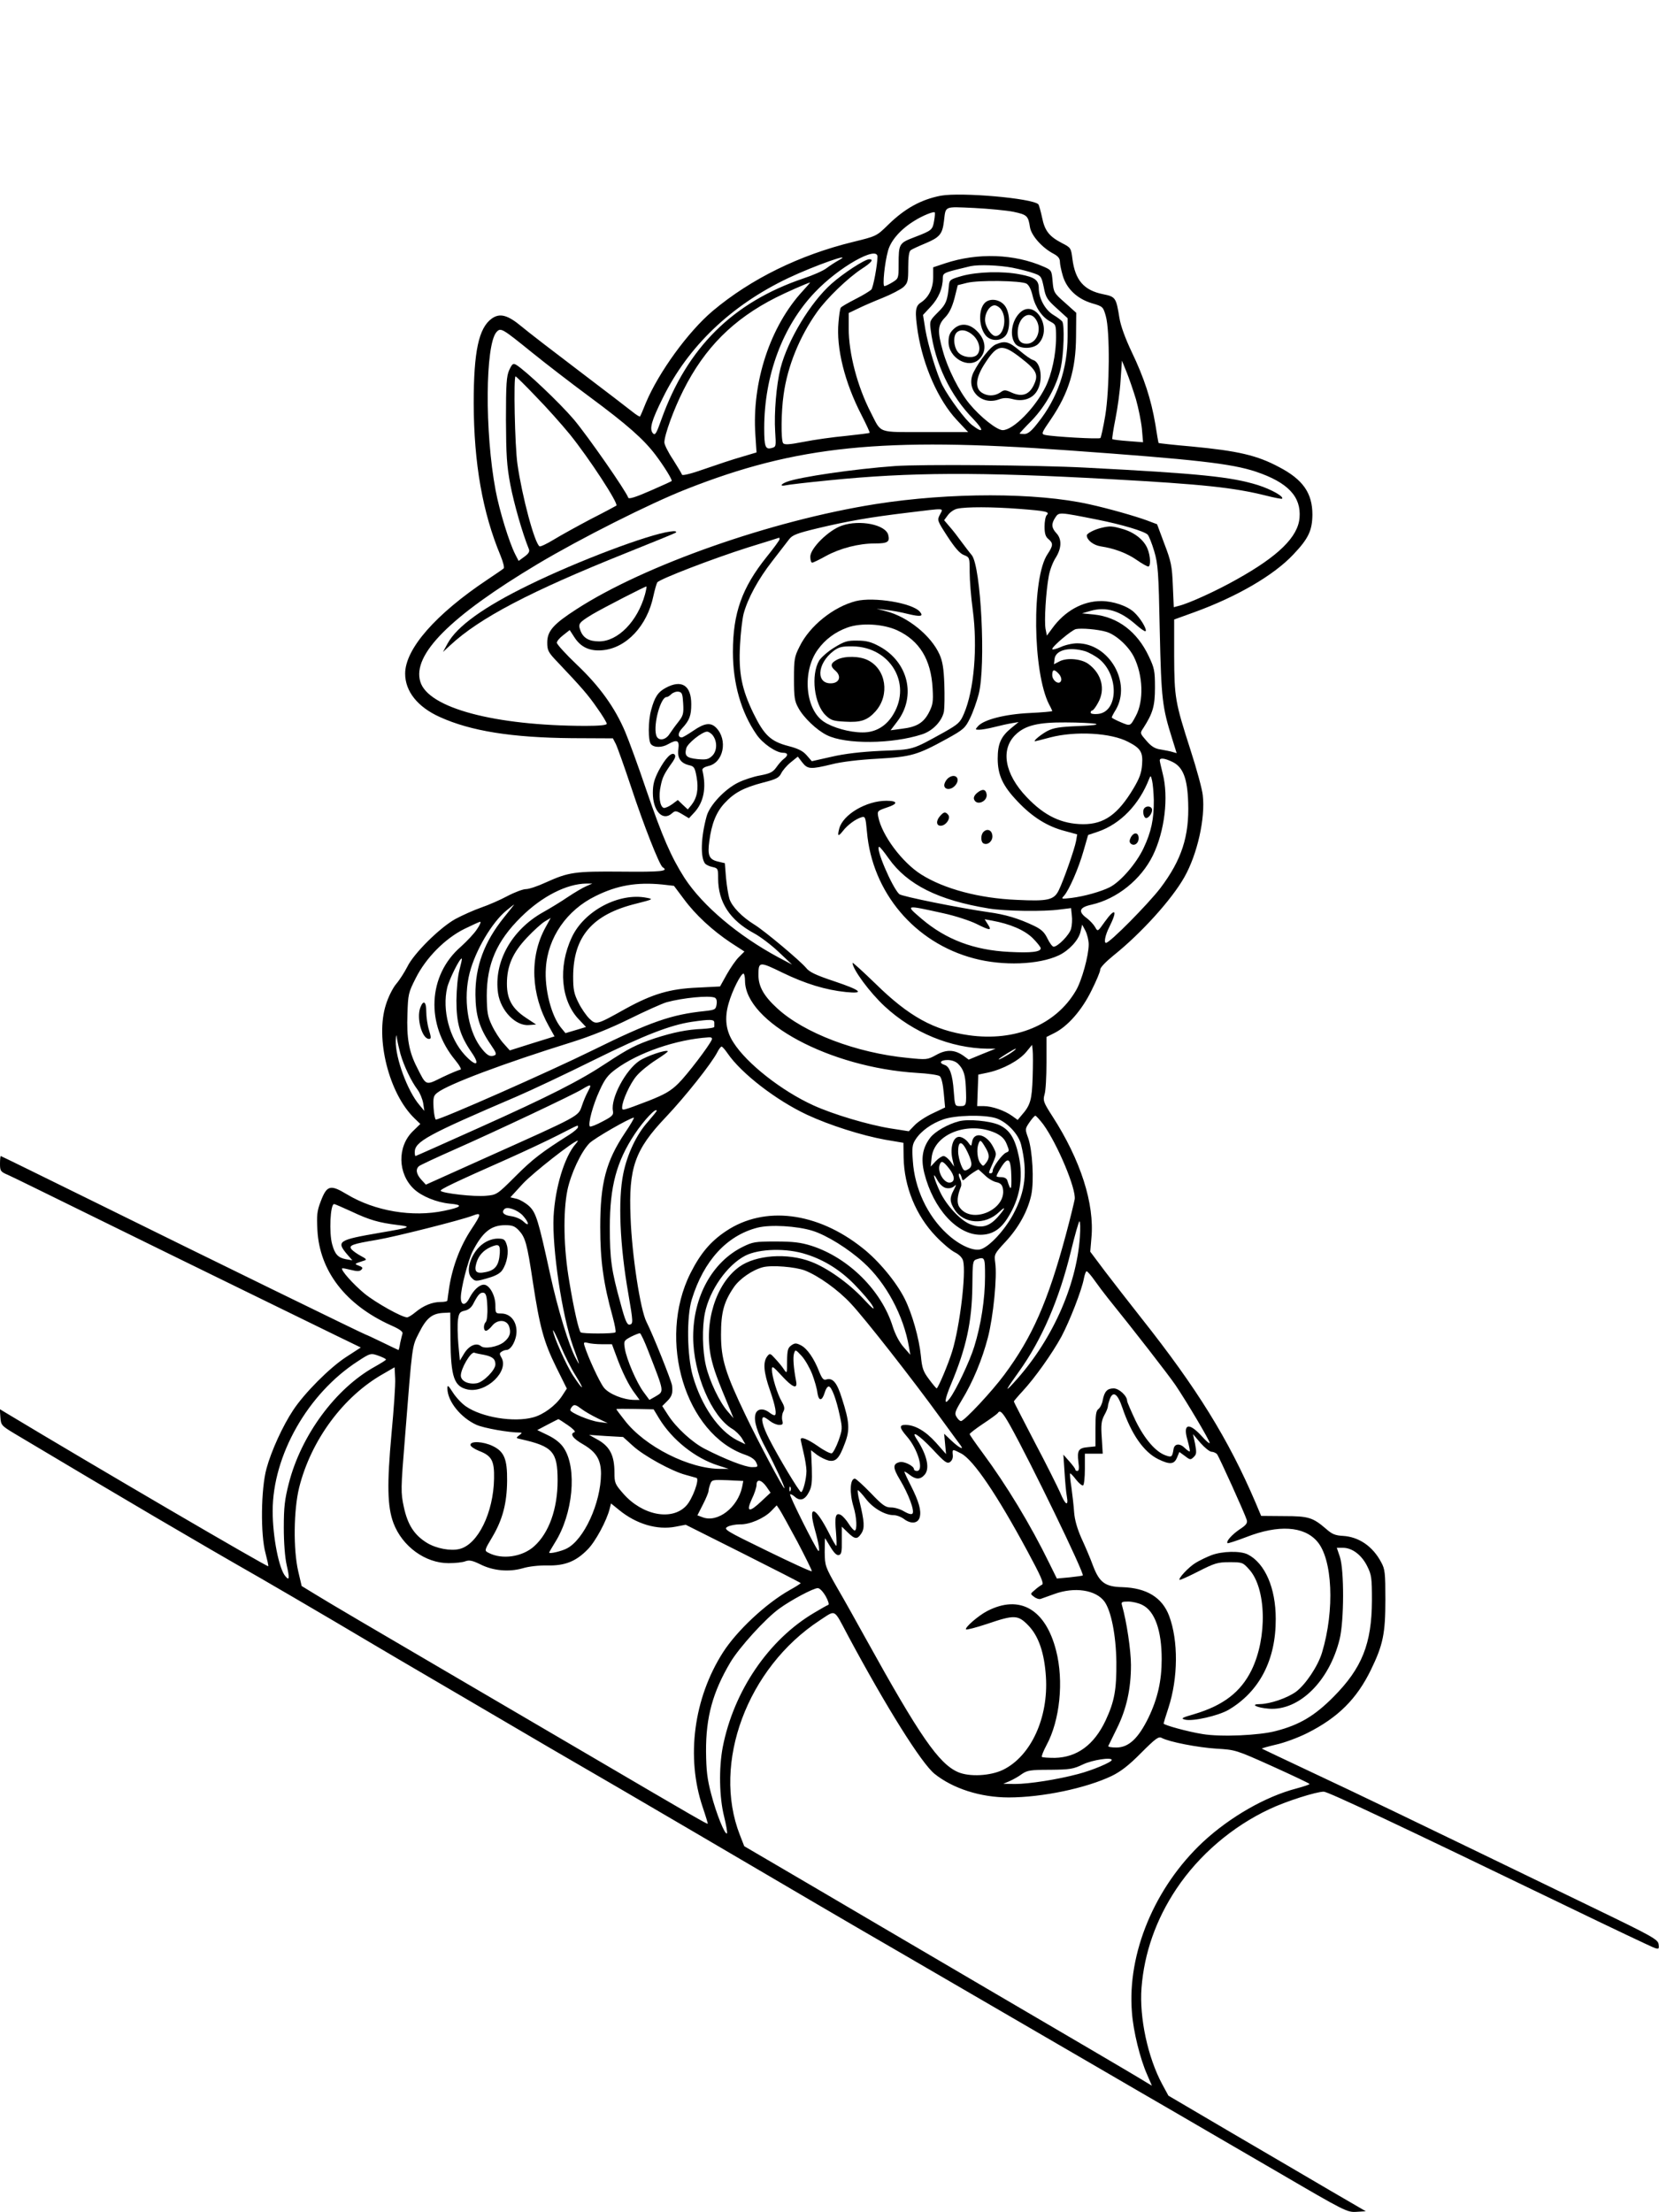 <?xml version="1.0" standalone="no"?>
<!DOCTYPE svg PUBLIC "-//W3C//DTD SVG 20010904//EN"
 "http://www.w3.org/TR/2001/REC-SVG-20010904/DTD/svg10.dtd">
<svg version="1.0" xmlns="http://www.w3.org/2000/svg"
 width="864pt" height="1152pt" viewBox="0 0 864 1152"
 preserveAspectRatio="xMidYMid meet">

<g transform="translate(0,1152) scale(0.1,-0.1)"
fill="#000000" stroke="none">
<path d="M4900 10501 c-103 -20 -187 -66 -275 -152 -60 -59 -61 -59 -183 -89
-278 -68 -531 -192 -730 -359 -128 -108 -281 -319 -348 -478 -15 -38 -29 -70
-31 -72 -2 -2 -20 9 -41 26 -20 16 -145 112 -277 212 -132 100 -267 204 -299
231 -72 60 -113 71 -155 41 -68 -49 -94 -171 -94 -441 1 -313 46 -569 140
-794 13 -32 21 -62 16 -66 -4 -4 -42 -30 -84 -58 -270 -180 -429 -361 -429
-490 0 -92 65 -174 181 -226 161 -73 373 -107 687 -110 l214 -1 15 -29 c8 -16
44 -117 80 -225 65 -197 147 -406 164 -417 34 -21 -7 -25 -213 -23 -246 2
-275 -2 -397 -57 -41 -19 -86 -34 -102 -34 -15 0 -58 -16 -96 -36 -37 -20 -99
-47 -137 -60 -37 -13 -98 -40 -135 -60 -82 -46 -217 -180 -250 -249 -14 -27
-39 -67 -57 -88 -18 -21 -42 -69 -54 -108 -57 -176 16 -465 149 -593 l30 -29
-39 -38 c-82 -80 -79 -221 6 -301 41 -38 117 -69 186 -76 73 -6 64 -18 -28
-37 -166 -35 -362 -2 -508 86 -86 52 -104 47 -136 -38 -19 -49 -21 -72 -17
-148 11 -213 146 -389 382 -496 46 -20 65 -34 61 -44 -2 -7 -8 -30 -12 -49 -3
-20 -7 -36 -9 -36 -1 0 -39 18 -84 40 -45 22 -84 40 -86 40 -5 0 -804 390
-1409 689 -268 132 -490 241 -492 241 -2 0 -4 -18 -4 -40 0 -38 3 -42 43 -59
23 -10 226 -110 452 -221 226 -111 570 -280 765 -375 195 -95 414 -202 487
-238 l132 -64 -77 -50 c-86 -56 -217 -188 -275 -276 -54 -81 -114 -212 -139
-304 -29 -105 -32 -345 -5 -442 9 -35 16 -65 14 -67 -5 -5 -910 524 -1365 798
l-33 20 3 -42 c3 -41 5 -44 73 -85 580 -346 947 -562 1285 -755 74 -43 248
-144 385 -225 138 -82 286 -169 330 -195 88 -51 602 -353 785 -460 63 -37 230
-134 370 -215 140 -82 320 -187 400 -234 497 -292 847 -497 1000 -585 463
-269 962 -559 1120 -651 96 -56 261 -152 365 -212 105 -61 350 -204 545 -317
344 -201 356 -207 404 -204 l49 3 -184 107 c-101 59 -332 195 -514 301 l-330
194 -32 59 c-75 139 -120 347 -108 503 14 180 75 355 181 514 118 177 291 325
485 416 86 41 244 91 283 91 22 0 377 -167 1246 -587 250 -121 465 -223 478
-227 21 -7 23 -5 20 19 -3 25 -29 40 -333 187 -1018 493 -1224 592 -1465 705
-145 68 -266 126 -268 127 -2 2 31 11 73 21 42 9 115 36 163 60 161 81 258
178 332 330 63 130 75 188 75 365 0 139 -2 159 -22 195 -44 83 -116 132 -199
137 -39 2 -57 9 -86 35 -71 61 -92 68 -221 68 l-119 1 -29 69 c-142 332 -305
595 -594 960 -61 77 -146 187 -189 243 l-78 104 6 71 c17 178 -56 406 -203
634 -47 73 -50 82 -41 114 6 18 10 93 10 166 l0 133 42 21 c69 35 142 118 192
220 25 50 46 99 46 110 0 11 29 41 71 75 141 113 301 289 367 406 68 120 110
308 96 427 -3 31 -32 137 -64 236 -80 249 -84 271 -85 490 l0 189 105 38 c223
81 415 193 516 301 79 83 98 125 99 207 0 112 -49 183 -174 248 -114 61 -213
84 -455 107 -94 8 -171 17 -172 18 -1 1 -9 45 -17 98 -22 130 -59 243 -123
376 -34 72 -57 135 -64 177 -17 106 -20 111 -85 124 -100 20 -146 73 -160 185
-7 56 -9 58 -54 81 -67 35 -90 64 -104 134 -7 33 -16 64 -19 68 -32 32 -403
64 -508 45z m378 -84 c71 -15 77 -21 86 -80 7 -44 64 -108 124 -139 22 -12 32
-24 32 -41 0 -13 7 -46 15 -73 20 -68 75 -120 151 -143 58 -17 59 -18 73 -67
22 -77 20 -381 -3 -519 -10 -60 -22 -113 -25 -116 -6 -7 -247 7 -288 16 -21 5
-20 9 31 83 92 136 129 257 130 430 l1 123 -59 53 c-57 50 -59 54 -64 110 -5
57 -5 59 -46 77 -152 67 -344 74 -513 18 l-63 -21 0 -51 c0 -58 -23 -106 -65
-133 -29 -19 -31 -47 -15 -154 28 -176 107 -354 202 -456 l60 -64 -222 0
c-254 0 -228 -9 -284 100 -71 137 -116 310 -116 440 l0 80 48 23 c26 13 84 38
129 56 45 18 94 44 108 56 23 22 25 31 25 103 0 52 4 83 13 89 6 5 41 21 77
36 74 31 88 48 96 115 10 81 -2 76 157 69 78 -4 171 -13 205 -20z m-413 -46
c-8 -48 -11 -51 -102 -86 -81 -31 -83 -34 -83 -143 0 -71 -1 -73 -32 -92 -18
-11 -37 -20 -42 -20 -11 0 1 121 19 185 15 54 67 113 140 157 40 25 97 48 103
42 2 -1 1 -21 -3 -43z m-295 -188 c-1 -46 -22 -158 -32 -171 -7 -7 -44 -30
-82 -49 -39 -20 -74 -40 -77 -45 -4 -5 -9 -39 -12 -75 -13 -135 32 -315 120
-485 25 -49 44 -90 42 -92 -2 -2 -58 -9 -124 -16 -66 -6 -165 -20 -220 -31
-77 -15 -101 -16 -107 -6 -11 18 -10 163 3 252 20 147 83 302 174 430 51 72
161 178 233 225 51 33 64 50 39 50 -23 0 -134 -72 -197 -128 -109 -97 -227
-292 -265 -439 -22 -87 -34 -235 -28 -330 5 -78 5 -80 -18 -86 -33 -9 -39 6
-39 103 0 274 96 532 264 708 124 131 326 245 326 185z m-205 -20 c-16 -9 -44
-27 -61 -40 -17 -13 -71 -37 -120 -53 -367 -124 -605 -360 -739 -733 -27 -76
-33 -86 -45 -73 -19 23 -7 65 52 184 131 267 354 481 651 623 139 66 355 142
262 92z m907 -37 c40 -8 91 -21 112 -29 38 -13 40 -17 52 -73 10 -53 17 -64
68 -110 l56 -51 0 -94 c0 -170 -53 -324 -155 -451 -33 -43 -52 -58 -70 -58
-14 0 -25 1 -25 3 0 1 28 32 63 67 74 77 132 183 152 277 15 72 20 221 7 239
-4 5 -24 21 -46 34 -43 26 -75 85 -76 137 0 44 -19 59 -97 74 -91 18 -223 14
-303 -8 -60 -17 -65 -20 -68 -48 -7 -80 -15 -100 -58 -142 -42 -42 -43 -45
-37 -91 22 -174 102 -342 222 -464 57 -60 54 -78 -6 -32 -35 26 -120 141 -154
206 -30 58 -76 210 -90 293 l-12 75 41 44 c40 43 62 95 62 147 0 24 6 28 63
43 34 8 71 17 82 20 45 9 148 5 217 -8z m74 -83 c13 -8 24 -30 32 -64 14 -60
50 -112 93 -134 28 -15 29 -18 29 -83 0 -86 -23 -193 -55 -257 -54 -109 -168
-225 -223 -225 -30 0 -116 68 -173 137 -54 65 -113 183 -138 273 -30 106 -28
137 11 177 22 23 36 52 49 100 l17 68 48 12 c59 15 280 12 310 -4z m-1165 -38
c-170 -184 -266 -475 -247 -750 l6 -91 -77 -23 c-43 -12 -130 -41 -193 -63
-67 -24 -116 -36 -118 -30 -2 6 -23 41 -47 79 -25 37 -45 78 -45 89 0 38 48
171 99 272 111 221 260 370 481 482 53 27 162 75 179 79 2 1 -15 -19 -38 -44z
m-1411 -320 c69 -56 204 -160 300 -231 196 -145 282 -221 344 -303 44 -58 89
-131 84 -136 -2 -2 -52 -25 -112 -51 -75 -33 -111 -44 -114 -36 -11 34 -210
320 -283 407 -74 87 -252 256 -302 286 -15 8 -20 4 -35 -28 -14 -32 -17 -71
-17 -258 1 -185 4 -239 23 -340 19 -98 62 -250 97 -336 4 -12 -3 -23 -24 -38
l-30 -22 -17 33 c-32 62 -83 228 -103 335 -57 303 -54 759 5 824 22 24 28 20
184 -106z m3146 -244 c13 -46 27 -115 31 -154 l6 -70 -77 6 c-43 3 -80 8 -83
10 -2 3 5 50 16 105 11 55 24 146 27 202 l7 102 24 -59 c13 -32 35 -96 49
-142z m-3125 14 c56 -57 135 -146 176 -196 101 -125 255 -361 243 -372 -3 -2
-62 -34 -133 -70 -70 -37 -157 -85 -193 -107 -36 -22 -70 -38 -74 -35 -26 16
-91 260 -115 427 -14 96 -21 458 -10 458 3 0 51 -47 106 -105z m2769 -280
c670 -48 853 -69 980 -111 167 -56 237 -130 228 -240 -8 -100 -110 -200 -327
-321 -104 -59 -251 -126 -302 -138 l-26 -7 -5 114 c-4 100 -9 125 -44 216
l-38 102 -53 20 c-63 23 -200 62 -300 84 -277 62 -726 62 -1113 1 -543 -86
-1203 -318 -1557 -547 -121 -78 -153 -114 -153 -174 0 -41 5 -51 54 -102 127
-134 159 -171 206 -239 28 -39 50 -76 50 -82 0 -7 -38 -11 -112 -11 -471 1
-818 93 -859 230 -43 141 155 340 611 613 223 133 584 315 775 390 573 226
1022 272 1985 202z m-251 -305 c141 -11 160 -15 142 -33 -6 -6 -11 -33 -11
-59 0 -36 5 -53 20 -65 26 -22 25 -34 -4 -78 -84 -123 -78 -617 8 -784 9 -16
16 -32 16 -34 0 -2 -53 -7 -118 -10 -127 -6 -237 -34 -268 -68 -16 -18 -16
-19 6 -19 12 0 48 6 79 14 31 8 72 17 91 20 l35 6 -38 -31 c-54 -44 -71 -82
-71 -159 0 -87 27 -144 106 -226 76 -80 154 -128 242 -151 l66 -18 -6 -35 c-8
-43 -65 -205 -90 -256 -25 -51 -56 -58 -219 -50 -195 8 -378 57 -497 132 -100
63 -205 204 -224 300 -6 31 -4 32 45 49 59 19 58 35 -3 35 -104 0 -225 -71
-245 -144 -11 -41 -6 -45 19 -13 24 31 66 62 96 71 20 6 22 2 29 -75 27 -316
249 -579 558 -660 150 -40 337 -33 441 16 53 25 103 79 113 122 l9 38 17 -32
c9 -18 17 -50 17 -71 0 -58 -36 -189 -67 -241 -104 -178 -316 -266 -557 -232
-182 26 -312 97 -488 270 -65 63 -118 111 -118 107 0 -33 90 -155 168 -227
148 -137 343 -217 534 -220 l43 0 -70 -28 -70 -29 -27 20 c-47 33 -90 34 -143
4 -46 -25 -49 -25 -148 -15 -268 26 -540 130 -679 258 -70 64 -98 114 -98 173
0 72 4 72 127 12 118 -57 222 -89 329 -100 100 -10 79 9 -61 56 -96 32 -130
48 -147 70 -31 37 -214 191 -269 225 -65 40 -117 94 -130 134 -6 19 -14 68
-18 110 l-6 76 -38 9 c-44 11 -53 32 -43 105 12 92 36 151 79 198 51 55 99 81
202 108 67 17 82 25 93 47 7 15 29 41 50 58 l37 30 23 -30 c28 -36 43 -37 154
-10 50 13 144 24 238 29 176 10 207 19 360 103 89 49 97 57 122 108 15 30 35
87 45 125 38 148 12 664 -36 724 -12 14 -36 46 -54 70 -18 25 -45 60 -61 78
l-29 34 20 27 c11 15 33 30 49 33 46 10 178 10 323 -1z m-414 -30 c-15 -29
-14 -31 39 -113 38 -58 63 -88 85 -97 31 -12 31 -13 31 -89 0 -42 7 -131 16
-196 26 -194 7 -420 -46 -542 -19 -45 -29 -54 -103 -96 -170 -94 -157 -90
-328 -97 -106 -5 -190 -15 -259 -31 l-102 -23 -27 31 c-19 22 -44 35 -95 48
-92 24 -126 56 -182 170 -61 126 -78 210 -70 355 3 63 12 138 19 165 22 80 75
178 149 273 37 48 76 99 88 114 17 22 40 31 148 57 159 38 276 58 467 81 206
25 188 26 170 -10z m820 -26 c130 -26 243 -60 262 -78 6 -6 22 -45 34 -86 20
-68 23 -106 29 -415 8 -358 13 -398 65 -563 l23 -74 -21 6 c-12 4 -40 9 -62
13 -30 4 -49 16 -74 45 -34 39 -35 40 -17 66 50 78 61 115 61 212 0 86 -3 101
-32 162 -60 128 -161 205 -286 218 l-62 6 45 13 c80 23 153 1 235 -71 25 -22
48 -38 51 -35 9 9 -27 69 -60 99 -35 33 -110 58 -171 58 -97 0 -190 -52 -255
-142 l-28 -38 -7 36 c-7 42 2 193 17 274 5 30 21 72 35 94 32 50 34 98 5 129
-26 28 -28 49 -6 82 19 29 18 29 219 -11z m-1655 -102 c0 -5 -30 -46 -68 -93
-128 -160 -175 -292 -175 -494 0 -163 42 -313 123 -430 32 -47 102 -95 138
-95 27 0 28 -14 4 -32 -10 -7 -27 -27 -39 -44 -18 -25 -32 -32 -84 -42 -35 -6
-86 -23 -114 -37 -70 -34 -150 -119 -165 -176 -30 -109 -33 -214 -8 -246 5 -6
23 -15 39 -18 28 -6 29 -9 29 -59 0 -124 61 -218 187 -286 32 -17 90 -61 128
-97 l70 -66 -70 37 c-212 114 -396 270 -490 414 -70 110 -115 213 -199 458
-41 122 -91 258 -110 303 -53 125 -132 236 -251 349 -58 55 -105 107 -105 115
0 8 15 26 34 40 l33 26 24 -37 c34 -53 81 -74 147 -68 124 11 233 127 265 283
7 32 16 63 20 70 11 17 289 124 472 182 88 27 161 50 163 51 1 0 2 -4 2 -8z
m-701 -288 c-39 -140 -141 -244 -239 -244 -53 0 -84 18 -98 59 -12 33 -6 40
63 82 54 32 279 148 282 145 1 -1 -2 -20 -8 -42z m2402 -194 c49 -14 115 -73
144 -130 48 -96 53 -230 10 -309 -29 -54 -28 -53 -78 -32 -26 11 -47 22 -47
25 0 3 9 21 21 40 83 142 -35 346 -201 346 -25 0 -64 -9 -87 -20 -24 -10 -43
-15 -43 -10 0 14 100 98 123 104 29 6 113 -1 158 -14z m-110 -101 c21 -7 54
-25 75 -42 103 -86 98 -276 -9 -285 -21 -2 -37 1 -37 7 0 6 4 11 8 11 5 0 19
18 31 41 39 69 19 150 -50 201 -36 27 -110 34 -149 15 l-31 -16 3 27 c5 47 76
65 159 41z m-136 -119 c9 -10 15 -26 11 -35 -9 -25 -46 0 -46 30 0 30 11 32
35 5z m190 -259 c19 -5 -12 -9 -90 -12 -97 -4 -128 -9 -161 -26 -33 -18 -76
-53 -63 -53 2 0 38 9 79 20 131 34 316 24 405 -23 65 -33 78 -54 73 -117 -3
-45 -13 -72 -45 -126 -81 -135 -152 -186 -262 -186 -112 1 -201 43 -294 141
-115 120 -138 249 -57 326 50 48 118 64 260 63 69 0 139 -4 155 -7z m400 -198
c56 -27 79 -85 83 -213 6 -175 -34 -298 -145 -445 -63 -82 -263 -285 -283
-285 -12 0 -4 41 17 82 45 90 32 105 -24 27 -36 -51 -36 -51 -49 -28 -7 13
-26 34 -43 47 -48 35 -41 57 24 71 132 30 257 130 319 256 62 127 83 305 51
428 -8 32 -15 62 -15 67 0 15 25 12 65 -7z m-96 -199 c1 -98 -13 -166 -54
-252 -38 -80 -119 -173 -175 -202 -46 -23 -130 -47 -200 -56 -53 -6 -55 -6
-38 12 26 30 75 141 101 233 l24 83 51 17 c117 40 215 141 267 276 7 18 9 17
15 -10 4 -16 8 -62 9 -101z m-1381 -304 c97 -137 259 -218 522 -261 85 -14
287 -17 371 -5 l57 7 4 -38 c3 -21 1 -52 -4 -70 -9 -32 -69 -93 -91 -93 -7 1
-21 20 -32 43 -16 33 -31 47 -70 66 -82 39 -150 59 -238 71 -147 21 -452 82
-464 94 -38 37 -127 246 -104 246 4 0 26 -27 49 -60z m-1575 -145 c-17 -7 -61
-33 -97 -57 -35 -24 -93 -59 -127 -78 -165 -92 -259 -261 -235 -423 14 -91 92
-171 161 -165 l37 3 -53 35 c-71 47 -99 96 -99 177 0 93 30 162 105 241 35 37
77 75 93 84 l30 18 -29 -53 c-82 -152 -74 -345 20 -512 l29 -52 -116 -36 -117
-37 -34 38 c-18 20 -45 62 -59 92 -23 48 -26 69 -27 155 0 165 52 285 179 410
108 107 237 173 341 174 l30 0 -32 -14z m396 9 l61 -7 51 -68 c61 -83 149
-164 245 -228 l71 -46 -28 -28 c-16 -15 -44 -56 -64 -91 l-35 -63 -118 -6
c-143 -6 -234 -33 -374 -110 -152 -85 -153 -85 -189 -51 -16 16 -42 53 -57 84
-23 46 -27 68 -27 135 1 208 100 323 327 379 91 23 92 24 55 31 -143 28 -325
-68 -389 -206 -73 -155 -57 -332 39 -430 l35 -37 -53 -16 -54 -16 -23 28 c-51
62 -87 202 -79 312 10 158 109 301 259 374 113 56 214 73 347 60z m-824 -171
c-103 -128 -150 -255 -149 -403 1 -108 21 -175 80 -260 28 -41 32 -51 19 -56
-24 -10 -42 2 -75 47 -65 91 -88 251 -54 383 30 117 117 264 192 325 20 17 38
30 39 31 2 0 -22 -30 -52 -67z m2289 21 c60 -13 136 -38 169 -54 74 -37 84
-37 62 -4 l-17 27 38 -7 c94 -17 169 -49 212 -91 23 -23 42 -47 42 -53 0 -19
-48 -25 -164 -19 -183 9 -329 64 -456 172 -86 74 -90 74 114 29z m-2430 -83
c-14 -22 -52 -62 -84 -91 -172 -149 -184 -405 -28 -592 22 -27 33 -48 26 -48
-7 -1 -49 -18 -93 -39 -91 -45 -84 -47 -134 52 -41 80 -54 152 -49 277 3 102
5 111 43 186 53 106 153 207 254 257 41 20 78 37 82 37 5 0 -2 -18 -17 -39z
m-91 -211 c-9 -33 -15 -97 -16 -160 0 -119 18 -181 78 -269 49 -70 25 -79 -35
-14 -80 87 -118 235 -91 350 11 45 68 159 76 151 2 -1 -4 -28 -12 -58z m1487
-57 c1 -216 442 -452 895 -480 58 -3 112 -11 119 -17 9 -7 17 -41 21 -87 l7
-76 -63 -30 c-35 -16 -78 -44 -95 -62 l-31 -32 -96 15 c-117 19 -298 73 -401
120 -165 75 -347 218 -416 327 -40 61 -48 127 -25 205 18 64 63 154 77 154 4
0 8 -17 8 -37z m-158 -88 c9 -4 13 -16 10 -35 -4 -27 -8 -29 -61 -35 -174 -18
-282 -55 -586 -205 -223 -110 -789 -360 -815 -360 -4 0 -10 28 -12 61 -3 54 0
64 20 79 56 44 346 153 703 264 95 30 200 72 297 120 83 41 170 80 194 87 85
23 219 36 250 24z m-2 -130 c0 -8 0 -18 0 -22 0 -5 -28 -9 -62 -11 -79 -3
-152 -18 -248 -49 -97 -33 -135 -52 -252 -129 -137 -91 -296 -172 -666 -338
-178 -80 -326 -146 -328 -146 -2 0 -4 9 -4 20 0 55 64 90 531 290 79 34 261
120 404 191 263 130 396 181 508 198 97 14 117 13 117 -4z m-1634 -165 c18
-61 55 -140 89 -185 12 -16 25 -48 29 -70 l6 -40 -25 30 c-63 73 -126 246
-124 335 2 32 3 37 6 15 2 -16 11 -55 19 -85z m1621 76 c-12 -30 -129 -184
-175 -229 -40 -39 -70 -56 -153 -89 -139 -53 -139 -53 -139 -35 0 34 42 126
75 164 19 23 65 60 101 83 36 23 64 43 62 46 -10 9 -110 -25 -148 -50 -72 -48
-150 -195 -138 -260 4 -22 -2 -29 -54 -56 -33 -18 -62 -29 -66 -26 -11 12 16
113 51 188 27 60 44 81 85 111 117 86 314 154 481 165 16 1 21 -2 18 -12z
m1671 -196 c-4 -118 -11 -145 -58 -198 l-20 -24 -29 21 c-39 28 -105 51 -148
51 l-34 0 3 82 3 82 52 11 c77 17 159 62 196 105 l32 39 3 -27 c2 -15 2 -79 0
-142z m-1589 125 c71 -104 252 -244 414 -320 118 -55 286 -108 407 -130 l95
-16 1 -77 c3 -152 64 -302 168 -410 33 -35 78 -73 98 -83 24 -12 40 -29 44
-45 16 -65 -17 -341 -57 -471 -20 -66 -74 -193 -81 -193 -2 0 -20 21 -40 48
-30 40 -36 57 -42 121 -9 91 -46 222 -85 299 -44 87 -135 197 -219 263 -236
188 -511 222 -711 88 -81 -54 -133 -116 -185 -219 -175 -349 -26 -839 286
-946 29 -10 49 -24 56 -39 11 -24 10 -25 -22 -25 -34 0 -138 40 -245 95 -65
33 -149 110 -191 175 l-31 48 26 26 c24 24 30 41 25 81 -3 24 -99 264 -133
331 -32 62 -76 348 -83 544 -11 259 22 353 184 523 102 108 237 278 268 338 8
16 18 29 22 29 4 0 18 -16 31 -35z m1486 9 c-24 -18 -83 -50 -73 -39 10 10 81
54 88 54 3 0 -4 -7 -15 -15z m-285 -64 c28 -28 37 -56 40 -120 4 -96 3 -100
-29 -100 -28 0 -28 0 -34 78 -6 86 -21 129 -49 137 -30 10 -20 25 17 25 22 0
43 -8 55 -20z m-1927 -142 c-10 -18 -25 -53 -33 -78 -19 -54 -10 -49 -494
-266 l-318 -143 -24 26 c-26 29 -31 55 -11 71 6 5 89 44 182 85 215 95 622
287 667 315 46 28 51 27 31 -10z m357 -103 c0 -2 -21 -28 -46 -57 -59 -65
-108 -170 -128 -270 -28 -137 -18 -371 26 -623 26 -151 26 -159 7 -163 -13 -2
-23 20 -47 110 -48 173 -56 230 -56 398 0 212 35 342 130 485 47 71 114 142
114 120z m1764 -37 c57 -17 120 -82 134 -139 34 -140 23 -242 -41 -362 -45
-84 -126 -171 -171 -183 -40 -10 -113 24 -175 82 -102 94 -168 237 -177 379
-5 68 -3 85 14 111 28 44 84 84 145 105 62 22 209 25 271 7z m250 -34 c74
-103 171 -335 163 -389 -3 -16 -23 -100 -46 -185 -93 -346 -175 -533 -320
-728 -64 -87 -209 -242 -226 -242 -6 0 -16 9 -23 21 -12 18 -9 28 27 88 58 95
106 211 136 326 28 108 49 317 38 390 -6 44 -4 46 54 109 68 73 116 160 134
244 15 73 6 232 -16 295 -17 47 -17 48 6 82 13 19 27 35 31 35 4 0 23 -21 42
-46z m-2179 -43 c-99 -148 -129 -262 -129 -491 0 -172 16 -292 65 -468 11 -41
18 -77 14 -80 -8 -8 -173 -8 -181 0 -10 11 -35 118 -59 264 -30 172 -33 362
-10 476 18 86 71 200 115 245 26 26 209 131 231 133 4 0 -17 -36 -46 -79z
m-245 29 c0 -5 -19 -22 -42 -37 -147 -93 -193 -128 -282 -217 -98 -98 -99 -98
-156 -103 -58 -6 -227 13 -235 26 -4 7 68 42 355 169 85 38 200 92 255 120
116 59 105 55 105 42z m-12 -87 c-58 -66 -107 -227 -115 -378 -8 -165 44 -515
101 -675 38 -105 38 -107 16 -66 -36 64 -96 261 -135 441 -61 280 -73 319
-108 353 -18 17 -47 34 -65 39 l-34 8 65 71 c51 55 266 224 286 224 2 0 -3 -8
-11 -17z m-1167 -352 c93 -44 142 -58 239 -70 78 -9 71 -13 -94 -41 -215 -37
-225 -44 -169 -111 l28 -32 -35 6 c-40 8 -56 26 -70 77 -17 60 -10 210 10 210
4 0 45 -18 91 -39z m892 -21 c33 -37 36 -62 3 -31 -13 13 -42 25 -65 28 -38 5
-51 20 -34 37 15 15 69 -5 96 -34z m-268 -71 c-57 -86 -97 -190 -115 -299 -5
-36 -10 -68 -10 -72 0 -5 -16 -8 -35 -8 -44 0 -90 -19 -131 -53 -18 -15 -37
-27 -44 -27 -27 0 -163 76 -222 124 -59 49 -125 123 -116 131 2 2 22 -2 46 -8
32 -8 45 -8 54 1 9 9 6 14 -13 21 -25 10 -26 9 29 27 13 4 10 9 -19 24 -19 10
-41 26 -48 34 -17 21 3 28 134 50 95 16 442 104 495 125 49 19 48 10 -5 -70z
m3169 -41 c-18 -258 -149 -546 -344 -758 -50 -55 -44 -41 27 58 119 166 209
375 270 625 21 86 41 157 45 157 4 0 5 -37 2 -82z m-2922 35 c34 -37 43 -68
73 -268 36 -236 57 -313 121 -443 l56 -113 -26 -40 c-33 -49 -96 -96 -150
-110 -100 -27 -266 0 -349 57 -21 14 -52 47 -68 72 -25 39 -29 42 -29 21 1
-67 70 -152 152 -189 39 -17 167 -40 227 -40 11 0 9 -4 -5 -14 -18 -14 -18
-15 11 -21 164 -37 189 -65 189 -215 0 -147 -45 -273 -122 -342 -62 -56 -168
-71 -238 -34 -22 11 -22 12 21 84 53 90 75 175 76 291 1 113 -15 152 -75 181
-50 24 -116 27 -116 6 0 -8 21 -22 46 -32 65 -25 79 -51 77 -144 -3 -177 -84
-342 -179 -366 -47 -12 -122 2 -171 32 -66 41 -100 94 -120 187 -16 75 -16 90
6 360 39 493 36 473 73 546 38 76 67 100 123 104 l40 2 1 -140 c2 -198 19
-246 91 -261 97 -19 218 98 173 169 -9 16 -9 21 2 28 7 5 18 9 25 9 25 0 53
52 53 97 0 54 -33 93 -80 93 -29 0 -30 2 -30 43 0 51 -31 107 -60 107 -24 0
-53 -27 -75 -69 -21 -42 -45 -41 -45 2 0 48 37 191 61 240 52 101 96 137 170
137 37 0 50 -5 71 -27z m1529 -2 c74 -23 187 -93 267 -166 117 -106 208 -276
236 -440 l7 -40 -35 40 c-22 25 -43 65 -56 105 -58 189 -231 361 -425 423 -55
17 -94 22 -185 22 -106 0 -120 -2 -172 -28 -158 -78 -258 -259 -258 -468 0
-191 96 -416 204 -480 17 -10 39 -32 50 -49 l18 -31 -43 21 c-97 50 -186 179
-231 335 -30 106 -33 308 -5 399 62 201 182 332 342 373 67 17 204 9 286 -16z
m-31 -123 c92 -29 177 -82 250 -157 41 -42 84 -92 94 -111 15 -26 2 -17 -48
37 -77 82 -188 161 -273 193 -123 47 -287 35 -373 -27 -122 -88 -185 -291
-147 -471 14 -63 31 -110 101 -277 l16 -40 -30 35 c-42 47 -96 160 -114 240
-18 77 -20 198 -5 272 25 121 116 250 210 299 73 37 216 41 319 7z m930 -115
c0 -118 -21 -252 -56 -365 -24 -78 -96 -229 -129 -272 -30 -39 -26 -5 8 76 79
188 109 325 111 512 1 122 2 131 21 138 44 14 45 12 45 -89z m-938 31 c71 -28
172 -100 239 -172 71 -75 324 -398 468 -597 52 -71 99 -136 104 -142 20 -27
-10 -11 -47 24 l-39 37 5 -53 5 -53 -53 60 c-54 60 -109 92 -159 92 -33 0 -31
-15 6 -58 59 -66 93 -182 54 -182 -8 0 -15 4 -15 9 0 17 -52 43 -75 37 -36 -9
-36 -29 2 -92 44 -73 78 -163 65 -176 -6 -6 -22 -1 -43 11 -19 12 -49 21 -68
21 -29 0 -44 10 -106 75 -40 41 -77 75 -83 75 -25 0 -29 -73 -7 -146 17 -55
20 -124 6 -124 -5 0 -19 16 -31 35 -12 19 -30 40 -41 46 -27 14 -33 -7 -25
-92 3 -38 4 -69 1 -69 -2 0 -19 28 -36 63 -74 146 -113 157 -75 21 20 -71 28
-120 17 -109 -17 19 -152 288 -146 293 2 3 14 -3 24 -12 28 -25 53 -17 74 24
15 28 17 53 15 126 l-4 92 31 -24 c18 -13 45 -26 61 -30 38 -7 55 12 84 90 27
70 24 112 -15 233 -26 84 -48 110 -83 99 -13 -4 -21 5 -36 42 -27 69 -62 119
-94 136 -26 13 -32 13 -51 0 -18 -13 -21 -25 -22 -82 0 -66 0 -67 -17 -42 -9
14 -29 38 -45 55 -26 29 -28 29 -42 11 -22 -30 -18 -82 15 -176 29 -83 37
-130 23 -130 -5 0 -17 7 -27 15 -32 24 -65 19 -72 -11 -9 -35 10 -94 56 -179
41 -76 101 -205 95 -205 -7 0 -134 238 -202 380 -105 219 -128 292 -128 420 0
116 15 171 67 247 30 44 97 90 151 104 46 12 169 2 219 -17z m1508 -51 c19
-27 50 -68 70 -93 135 -167 316 -400 352 -453 58 -86 178 -288 178 -301 0 -6
-20 11 -43 37 -67 73 -98 62 -72 -24 8 -29 13 -54 11 -57 -2 -2 -14 6 -26 18
-25 25 -53 23 -58 -5 -7 -43 -10 -45 -41 -34 -52 18 -110 85 -157 181 -24 51
-44 97 -44 103 0 26 -42 65 -70 65 -33 0 -48 -15 -57 -61 -3 -19 -13 -39 -22
-46 -13 -9 -16 -31 -16 -103 l0 -92 -39 -4 c-49 -4 -57 -17 -50 -76 5 -33 3
-48 -5 -48 -6 0 -11 3 -11 8 0 4 -14 23 -31 42 l-31 35 6 -90 c3 -49 8 -107
12 -127 10 -56 -8 -46 -35 20 -14 31 -73 150 -133 263 -59 114 -108 208 -108
211 0 2 21 27 46 54 64 69 154 196 202 284 43 81 106 242 117 303 4 20 10 37
14 37 4 0 23 -21 41 -47z m-3162 -137 c2 -39 -2 -74 -8 -80 -13 -13 -13 -46 1
-46 6 0 20 11 31 25 27 35 75 35 89 -1 12 -34 4 -58 -27 -83 -32 -25 -100 -37
-119 -21 -24 20 -62 3 -87 -37 l-23 -38 -8 85 c-4 47 -5 104 -2 127 5 36 10
42 36 48 19 4 35 17 45 38 24 46 35 58 53 55 12 -3 17 -19 19 -72z m461 -361
c49 -79 38 -78 -14 1 -36 54 -105 211 -105 236 0 7 18 -29 39 -79 21 -51 57
-122 80 -158z m377 130 c86 -221 84 -209 36 -238 l-30 -17 -31 42 c-36 49 -88
169 -97 226 -6 39 -5 41 32 61 22 11 43 19 47 18 5 -2 24 -43 43 -92z m-240
35 l51 0 23 -62 c29 -80 65 -154 97 -195 l24 -33 -26 0 c-58 0 -134 31 -160
64 -24 31 -83 160 -100 215 -7 21 -5 23 16 18 13 -4 47 -7 75 -7z m1094 -156
c12 -32 25 -76 27 -97 7 -45 24 -44 38 1 5 18 14 32 21 32 15 0 40 -68 58
-154 14 -64 13 -71 -7 -128 -12 -33 -28 -63 -35 -66 -8 -2 -40 14 -72 37 -55
38 -91 52 -90 34 1 -5 7 -35 15 -68 8 -33 15 -76 15 -95 0 -41 -18 -110 -28
-110 -9 0 -118 182 -166 276 -34 66 -46 114 -28 114 4 0 18 -9 32 -20 14 -11
35 -20 48 -20 19 0 21 4 16 24 -3 13 -1 33 5 44 9 16 7 28 -8 54 -23 39 -51
131 -51 166 0 21 6 17 51 -32 57 -62 84 -73 75 -28 -13 68 -17 122 -11 143 7
23 8 22 40 -12 18 -20 42 -62 55 -95z m-1710 101 c45 -9 60 -22 60 -50 0 -29
-61 -91 -96 -98 -44 -8 -84 11 -84 40 0 36 51 124 70 119 8 -3 31 -8 50 -11z
m-543 -7 c18 -7 33 -14 33 -18 0 -3 -26 -19 -58 -37 -204 -113 -384 -357 -448
-608 -21 -82 -26 -123 -26 -230 0 -78 6 -156 15 -195 16 -69 14 -83 -6 -59
-34 37 -67 206 -67 340 0 290 183 612 443 780 67 44 68 44 114 27z m62 -403
c-24 -264 -22 -380 10 -466 46 -122 166 -209 287 -209 34 0 74 4 88 10 20 7
36 4 77 -16 67 -34 149 -41 220 -21 32 10 87 16 130 15 91 -2 149 21 210 84
40 40 99 150 114 211 l7 28 42 -34 c89 -73 198 -106 295 -87 l52 10 299 -150
c165 -83 300 -152 300 -154 0 -2 -26 -19 -57 -36 -124 -70 -275 -211 -348
-325 -152 -238 -193 -545 -106 -804 16 -47 28 -87 27 -88 -3 -3 -76 39 -601
347 -247 145 -562 329 -700 410 -453 265 -669 392 -742 437 l-72 44 -18 77
c-26 113 -24 318 5 436 62 247 231 476 440 593 l57 33 3 -58 c2 -31 -7 -160
-19 -287z m3806 135 c47 -139 112 -232 188 -269 60 -29 82 -27 97 9 l12 29 29
-21 c27 -21 30 -21 46 -5 15 14 15 24 7 68 l-11 51 39 -46 c22 -25 48 -46 58
-46 9 0 22 -6 28 -12 11 -14 146 -312 155 -343 5 -16 -3 -27 -37 -49 -41 -28
-72 -63 -63 -72 2 -2 46 12 98 32 167 65 299 57 368 -22 81 -91 93 -358 26
-580 -21 -70 -86 -167 -136 -204 -46 -33 -134 -63 -187 -64 -54 0 -18 -19 47
-24 157 -11 314 143 368 363 23 95 24 358 1 428 l-16 47 32 0 c48 0 97 -37
126 -95 23 -46 25 -61 25 -180 -1 -225 -52 -352 -200 -501 -97 -98 -176 -146
-300 -178 -86 -23 -286 -32 -382 -16 -76 12 -203 47 -203 55 0 2 11 39 25 81
51 156 52 350 4 479 -36 96 -117 146 -244 150 -89 2 -119 24 -152 110 -14 39
-42 104 -61 145 -22 50 -35 95 -38 135 -2 33 -9 91 -14 129 -6 38 -9 70 -7 73
2 2 16 -12 31 -32 15 -19 32 -33 37 -30 5 4 9 42 9 86 l0 79 46 0 47 0 -5 83
c-5 68 -2 88 13 117 11 19 19 40 19 47 0 6 5 24 10 38 17 44 41 27 65 -45z
m-2732 -56 l52 -25 -45 6 c-49 6 -150 49 -150 62 0 5 5 14 12 21 9 9 19 6 45
-14 18 -14 57 -36 86 -50z m320 -1 c68 -111 187 -206 306 -244 l56 -18 -40 0
c-163 -2 -397 116 -502 253 -24 30 -43 56 -43 58 0 2 44 2 97 1 l97 -2 29 -48z
m1827 -35 c108 -193 389 -773 379 -782 -2 -2 -33 -6 -69 -10 l-66 -6 -38 77
c-99 203 -224 409 -349 578 -37 50 -67 93 -67 97 0 4 31 28 70 54 38 25 72 50
76 55 12 19 25 6 64 -63z m-2302 0 c25 -17 41 -33 34 -36 -26 -8 -9 -33 46
-64 68 -40 92 -80 92 -153 -1 -152 -89 -344 -179 -389 -27 -14 -91 -29 -91
-21 0 2 14 26 30 52 94 148 117 387 46 493 -16 25 -45 48 -82 66 l-56 27 53
28 c30 16 55 28 57 29 2 0 24 -14 50 -32z m339 -108 c56 -51 201 -131 273
-150 25 -7 50 -14 57 -16 18 -5 -21 -112 -54 -146 -75 -79 -228 -49 -327 64
-43 49 -46 56 -46 110 0 87 -23 133 -82 168 l-50 28 88 -6 89 -5 52 -47z
m1560 -17 c62 -67 75 -76 90 -67 11 8 17 21 15 38 -3 31 -2 31 44 7 64 -34
186 -214 345 -509 69 -128 87 -168 76 -174 -8 -4 -25 -16 -38 -28 -24 -20 -24
-20 -4 -35 11 -9 27 -14 35 -11 8 3 40 14 70 25 106 39 217 22 262 -39 35 -49
60 -175 62 -315 1 -145 -10 -205 -56 -304 -60 -127 -148 -192 -264 -195 -34 0
-65 2 -68 5 -3 3 8 31 24 61 70 129 91 334 50 493 -55 215 -189 293 -358 206
-47 -24 -119 -87 -111 -96 4 -3 54 10 111 29 141 48 160 47 214 -9 53 -55 83
-142 91 -266 14 -214 -78 -414 -223 -485 -66 -32 -175 -38 -235 -12 -100 44
-199 187 -479 693 -46 83 -112 202 -149 265 -64 112 -65 117 -66 187 0 40 1
73 2 73 0 0 13 -21 28 -46 18 -30 32 -44 43 -42 14 3 17 16 16 76 l0 72 31
-30 c38 -37 50 -37 71 -5 18 28 16 60 -10 168 -8 31 -11 57 -8 57 4 -1 23 -21
42 -46 37 -48 99 -84 144 -84 15 0 40 -9 55 -21 37 -27 73 -22 81 11 9 34 -5
82 -46 163 -19 37 -34 70 -34 73 0 3 12 -4 26 -15 33 -26 56 -27 79 -1 29 32
13 102 -39 183 -37 55 8 27 81 -50z m-992 -196 c-23 -108 -128 -188 -206 -158
l-27 10 29 57 c16 31 29 63 29 70 0 7 4 23 9 36 8 22 13 23 90 20 l82 -4 -6
-31z m126 2 l22 -32 -46 -43 c-65 -62 -83 -59 -52 9 14 28 25 62 25 75 0 32
25 27 51 -9z m126 -21 c-3 -8 -6 -5 -6 6 -1 11 2 17 5 13 3 -3 4 -12 1 -19z
m36 -267 c42 -80 76 -149 75 -153 -2 -4 -106 44 -233 106 -220 107 -229 113
-205 126 13 7 42 12 63 12 49 -2 126 31 163 69 l29 30 15 -22 c8 -12 50 -88
93 -168z m147 -283 c13 -23 19 -43 14 -45 -6 -2 -38 -20 -73 -41 -238 -140
-420 -408 -477 -700 -21 -110 -18 -262 7 -361 11 -45 18 -85 15 -88 -10 -11
-56 103 -82 204 -21 79 -26 123 -27 223 -1 178 35 309 127 464 46 77 182 227
254 279 60 44 178 107 201 107 10 0 27 -18 41 -42z m1650 -46 c64 -32 100
-132 100 -282 0 -113 -21 -205 -69 -305 -53 -108 -103 -155 -167 -155 -25 0
-44 3 -42 8 2 4 22 45 45 92 50 101 73 206 73 329 0 77 -23 229 -46 309 -6 20
-3 22 32 22 22 0 55 -8 74 -18z m-1535 -157 c202 -377 384 -667 452 -722 96
-77 240 -123 386 -123 175 0 403 48 537 112 47 23 89 55 153 120 75 75 91 87
107 78 39 -21 189 -50 285 -56 99 -6 101 -6 292 -92 106 -48 193 -89 193 -92
0 -3 -30 -13 -67 -23 -162 -42 -348 -149 -488 -279 -251 -235 -395 -579 -370
-887 7 -99 43 -243 79 -324 l25 -58 -32 19 c-17 11 -147 88 -287 170 -383 224
-684 401 -1100 645 -206 121 -449 264 -540 317 l-164 96 -23 59 c-146 374 39
870 416 1117 86 56 71 64 146 -77z m1375 -650 c0 -11 -101 -54 -175 -73 -108
-29 -257 -52 -330 -52 l-60 1 33 14 c18 8 47 24 64 37 28 19 44 22 147 22 104
1 121 4 171 28 48 23 150 39 150 23z"/>
<path d="M5138 9950 c-42 -25 -45 -125 -6 -175 25 -32 77 -34 104 -4 27 30 26
118 -2 156 -22 30 -66 41 -96 23z m76 -42 c33 -46 13 -138 -29 -138 -22 0 -55
50 -55 84 0 39 25 76 50 76 10 0 26 -10 34 -22z"/>
<path d="M5310 9890 c-41 -41 -53 -117 -24 -158 21 -31 95 -31 123 -1 76 82
-21 237 -99 159z m84 -32 c35 -50 7 -128 -47 -128 -32 0 -47 18 -47 58 0 77
59 121 94 70z"/>
<path d="M4965 9805 c-19 -18 -25 -35 -25 -66 0 -84 106 -143 160 -89 43 43
34 108 -22 155 -38 32 -81 32 -113 0z m106 -34 c31 -31 39 -77 17 -99 -19 -19
-70 -14 -95 10 -25 24 -32 85 -11 106 21 21 58 13 89 -17z"/>
<path d="M5185 9726 c-27 -12 -83 -82 -114 -143 -45 -88 36 -177 131 -143 24
9 43 9 71 2 53 -15 103 1 127 41 34 55 22 149 -19 162 -12 3 -44 26 -73 51
-55 46 -74 51 -123 30z m134 -72 c81 -63 91 -86 64 -141 -24 -49 -61 -61 -113
-38 -35 16 -40 16 -61 1 -30 -20 -68 -20 -97 0 -36 25 -30 79 17 151 66 102
90 105 190 27z"/>
<path d="M4660 9093 c-210 -15 -497 -57 -562 -82 -34 -13 -37 -25 -5 -18 12 3
114 15 227 26 418 42 778 44 1460 6 488 -27 645 -44 814 -86 43 -11 80 -18 83
-16 11 11 -57 49 -126 71 -139 43 -301 60 -901 91 -247 13 -855 18 -990 8z"/>
<path d="M3490 8752 c-114 -15 -482 -154 -735 -278 -234 -114 -375 -215 -424
-305 l-24 -44 39 36 c152 141 415 279 914 479 140 56 257 104 259 106 8 7 -4
10 -29 6z"/>
<path d="M4938 7468 c-9 -7 -18 -22 -20 -33 -4 -28 33 -32 56 -6 32 36 1 68
-36 39z"/>
<path d="M5090 7392 c-15 -12 -21 -25 -17 -35 14 -36 73 -9 65 29 -5 25 -22
27 -48 6z"/>
<path d="M4897 7272 c-23 -25 -22 -52 2 -52 27 0 54 39 39 57 -14 17 -22 16
-41 -5z"/>
<path d="M5122 7188 c-16 -16 -15 -55 2 -61 23 -9 48 16 44 43 -3 28 -27 37
-46 18z"/>
<path d="M4385 8783 c-69 -23 -165 -118 -165 -162 0 -17 4 -31 10 -31 5 0 38
16 72 35 74 40 169 65 255 65 66 0 78 8 69 44 -13 54 -148 81 -241 49z"/>
<path d="M4458 8390 c-118 -30 -242 -130 -294 -237 -27 -53 -29 -67 -29 -168
0 -94 3 -116 22 -150 27 -51 96 -117 149 -143 97 -49 340 -47 496 4 56 18 104
69 114 119 3 19 4 83 2 142 -3 82 -9 119 -25 155 -44 98 -165 196 -278 225
l-50 13 50 -6 c28 -3 78 -12 113 -21 67 -16 83 -13 63 11 -38 46 -240 79 -333
56z m214 -152 c117 -54 177 -153 185 -303 4 -69 1 -86 -19 -125 -28 -54 -64
-76 -141 -85 l-59 -8 35 46 c100 131 57 310 -93 391 -42 23 -68 30 -115 30
-52 1 -68 -4 -120 -36 -33 -20 -68 -51 -79 -68 -44 -76 -26 -227 34 -285 27
-26 40 -30 101 -33 82 -5 117 7 159 54 75 85 55 219 -40 266 -43 22 -121 23
-160 3 -35 -18 -38 -34 -9 -58 31 -27 22 -61 -17 -65 -86 -8 -81 102 8 169 28
20 43 24 101 23 192 -4 305 -191 211 -351 -37 -64 -94 -98 -163 -97 -67 0
-155 25 -201 56 -97 65 -113 262 -31 375 39 54 91 92 154 115 72 26 186 19
259 -14z"/>
<path d="M5735 8771 c-37 -9 -75 -29 -75 -39 0 -24 34 -51 72 -57 72 -11 136
-35 188 -71 27 -19 54 -34 60 -34 14 0 12 55 -4 93 -18 45 -67 84 -128 102
-56 16 -67 17 -113 6z"/>
<path d="M3467 7938 c-41 -22 -58 -49 -76 -116 -16 -57 -16 -159 -1 -177 16
-19 58 -19 90 0 46 26 59 20 53 -25 -7 -47 12 -75 57 -85 25 -6 29 -12 38 -62
11 -63 2 -108 -27 -145 l-19 -23 -26 24 -26 25 -31 -23 c-17 -12 -36 -20 -43
-18 -20 8 -27 62 -15 115 9 45 18 63 63 126 12 18 16 30 9 37 -15 15 -48 -19
-83 -85 -23 -45 -30 -71 -30 -115 0 -95 52 -150 100 -106 16 14 21 14 53 -5
l35 -21 26 28 c51 54 66 130 44 222 -2 9 10 17 31 22 79 17 103 137 40 200
-28 28 -60 24 -118 -16 -28 -19 -55 -35 -60 -35 -22 0 -22 23 2 48 38 41 47
66 47 125 0 98 -50 130 -133 85z m91 -82 c3 -52 0 -63 -25 -95 -16 -20 -36
-48 -46 -63 -22 -35 -62 -38 -70 -5 -15 57 24 197 54 197 6 0 17 7 26 16 9 8
25 14 37 12 18 -3 21 -11 24 -62z m156 -168 c23 -33 20 -81 -6 -105 -19 -18
-32 -20 -76 -16 -57 6 -68 17 -58 56 6 26 82 86 108 87 9 0 24 -10 32 -22z"/>
<path d="M5956 7305 c-6 -16 2 -45 13 -45 13 0 31 24 31 42 0 22 -35 25 -44 3z"/>
<path d="M5889 7159 c-7 -14 -8 -24 -1 -31 17 -17 42 -1 42 27 0 31 -25 34
-41 4z"/>
<path d="M2189 6273 c-21 -55 9 -163 45 -163 12 0 12 7 0 47 -8 25 -14 68 -14
95 0 53 -15 63 -31 21z"/>
<path d="M4994 5681 c-58 -15 -124 -53 -149 -85 -41 -53 -50 -110 -31 -186 47
-185 170 -320 292 -320 60 0 104 27 142 88 63 99 82 206 58 320 -20 95 -48
139 -103 164 -48 21 -161 32 -209 19z m193 -62 c30 -15 45 -30 56 -57 14 -34
14 -38 -3 -44 -20 -8 -70 -75 -70 -95 0 -7 -4 -13 -10 -13 -13 0 -13 0 11 54
20 47 20 47 1 84 -35 68 -102 82 -110 23 -3 -22 -4 -22 -23 4 -12 14 -31 25
-44 25 -31 0 -48 -56 -35 -115 l9 -40 -20 28 c-12 15 -27 27 -35 27 -8 0 -27
-12 -41 -27 l-26 -28 5 48 c14 124 194 191 335 126z m-57 -71 c24 -39 25 -58
5 -84 -15 -19 -15 -19 -30 0 -15 20 -20 72 -9 100 8 22 12 21 34 -16z m-89
-32 c24 -53 24 -73 -1 -86 -18 -10 -22 -7 -35 24 -8 20 -15 51 -15 69 0 61 21
58 51 -7z m226 -122 c2 -74 -3 -79 -21 -21 -3 10 -15 17 -31 17 -14 0 -25 2
-25 5 0 8 23 48 39 68 26 31 36 13 38 -69z m-324 41 c30 -38 32 -68 6 -73 -32
-6 -69 57 -55 93 8 23 18 19 49 -20z m186 -35 c17 -17 44 -33 60 -36 21 -5 30
-13 34 -33 21 -110 -165 -190 -227 -96 -14 21 -11 59 9 107 3 9 1 26 -5 38 -6
12 -9 25 -5 28 3 3 8 -4 12 -16 6 -23 6 -23 27 -4 16 15 52 39 62 42 1 0 15
-14 33 -30z m-204 -66 c15 -4 32 -1 42 7 15 13 15 12 0 -18 -22 -41 -21 -61 3
-100 47 -77 160 -85 233 -15 39 37 33 19 -9 -28 -44 -48 -83 -58 -142 -35 -51
21 -122 97 -156 168 -32 68 -44 116 -16 65 12 -23 30 -40 45 -44z"/>
<path d="M2518 5045 c-62 -42 -98 -144 -62 -179 19 -20 23 -20 90 0 35 10 60
24 70 40 25 37 35 95 23 132 -9 28 -15 32 -47 32 -23 0 -51 -9 -74 -25z m85
-49 c-4 -64 -23 -90 -72 -100 -51 -11 -63 1 -50 47 11 38 36 66 74 83 42 18
50 13 48 -30z"/>
<path d="M6308 3421 c-26 -10 -63 -28 -82 -40 -36 -22 -90 -80 -83 -88 3 -2
47 18 98 44 85 43 100 48 162 48 66 0 70 -1 102 -37 90 -98 96 -355 13 -525
-56 -114 -147 -184 -298 -229 -66 -19 -72 -23 -48 -29 40 -10 172 20 226 51
161 95 247 260 246 474 0 161 -56 289 -145 335 -38 20 -134 18 -191 -4z"/>
</g>
</svg>

